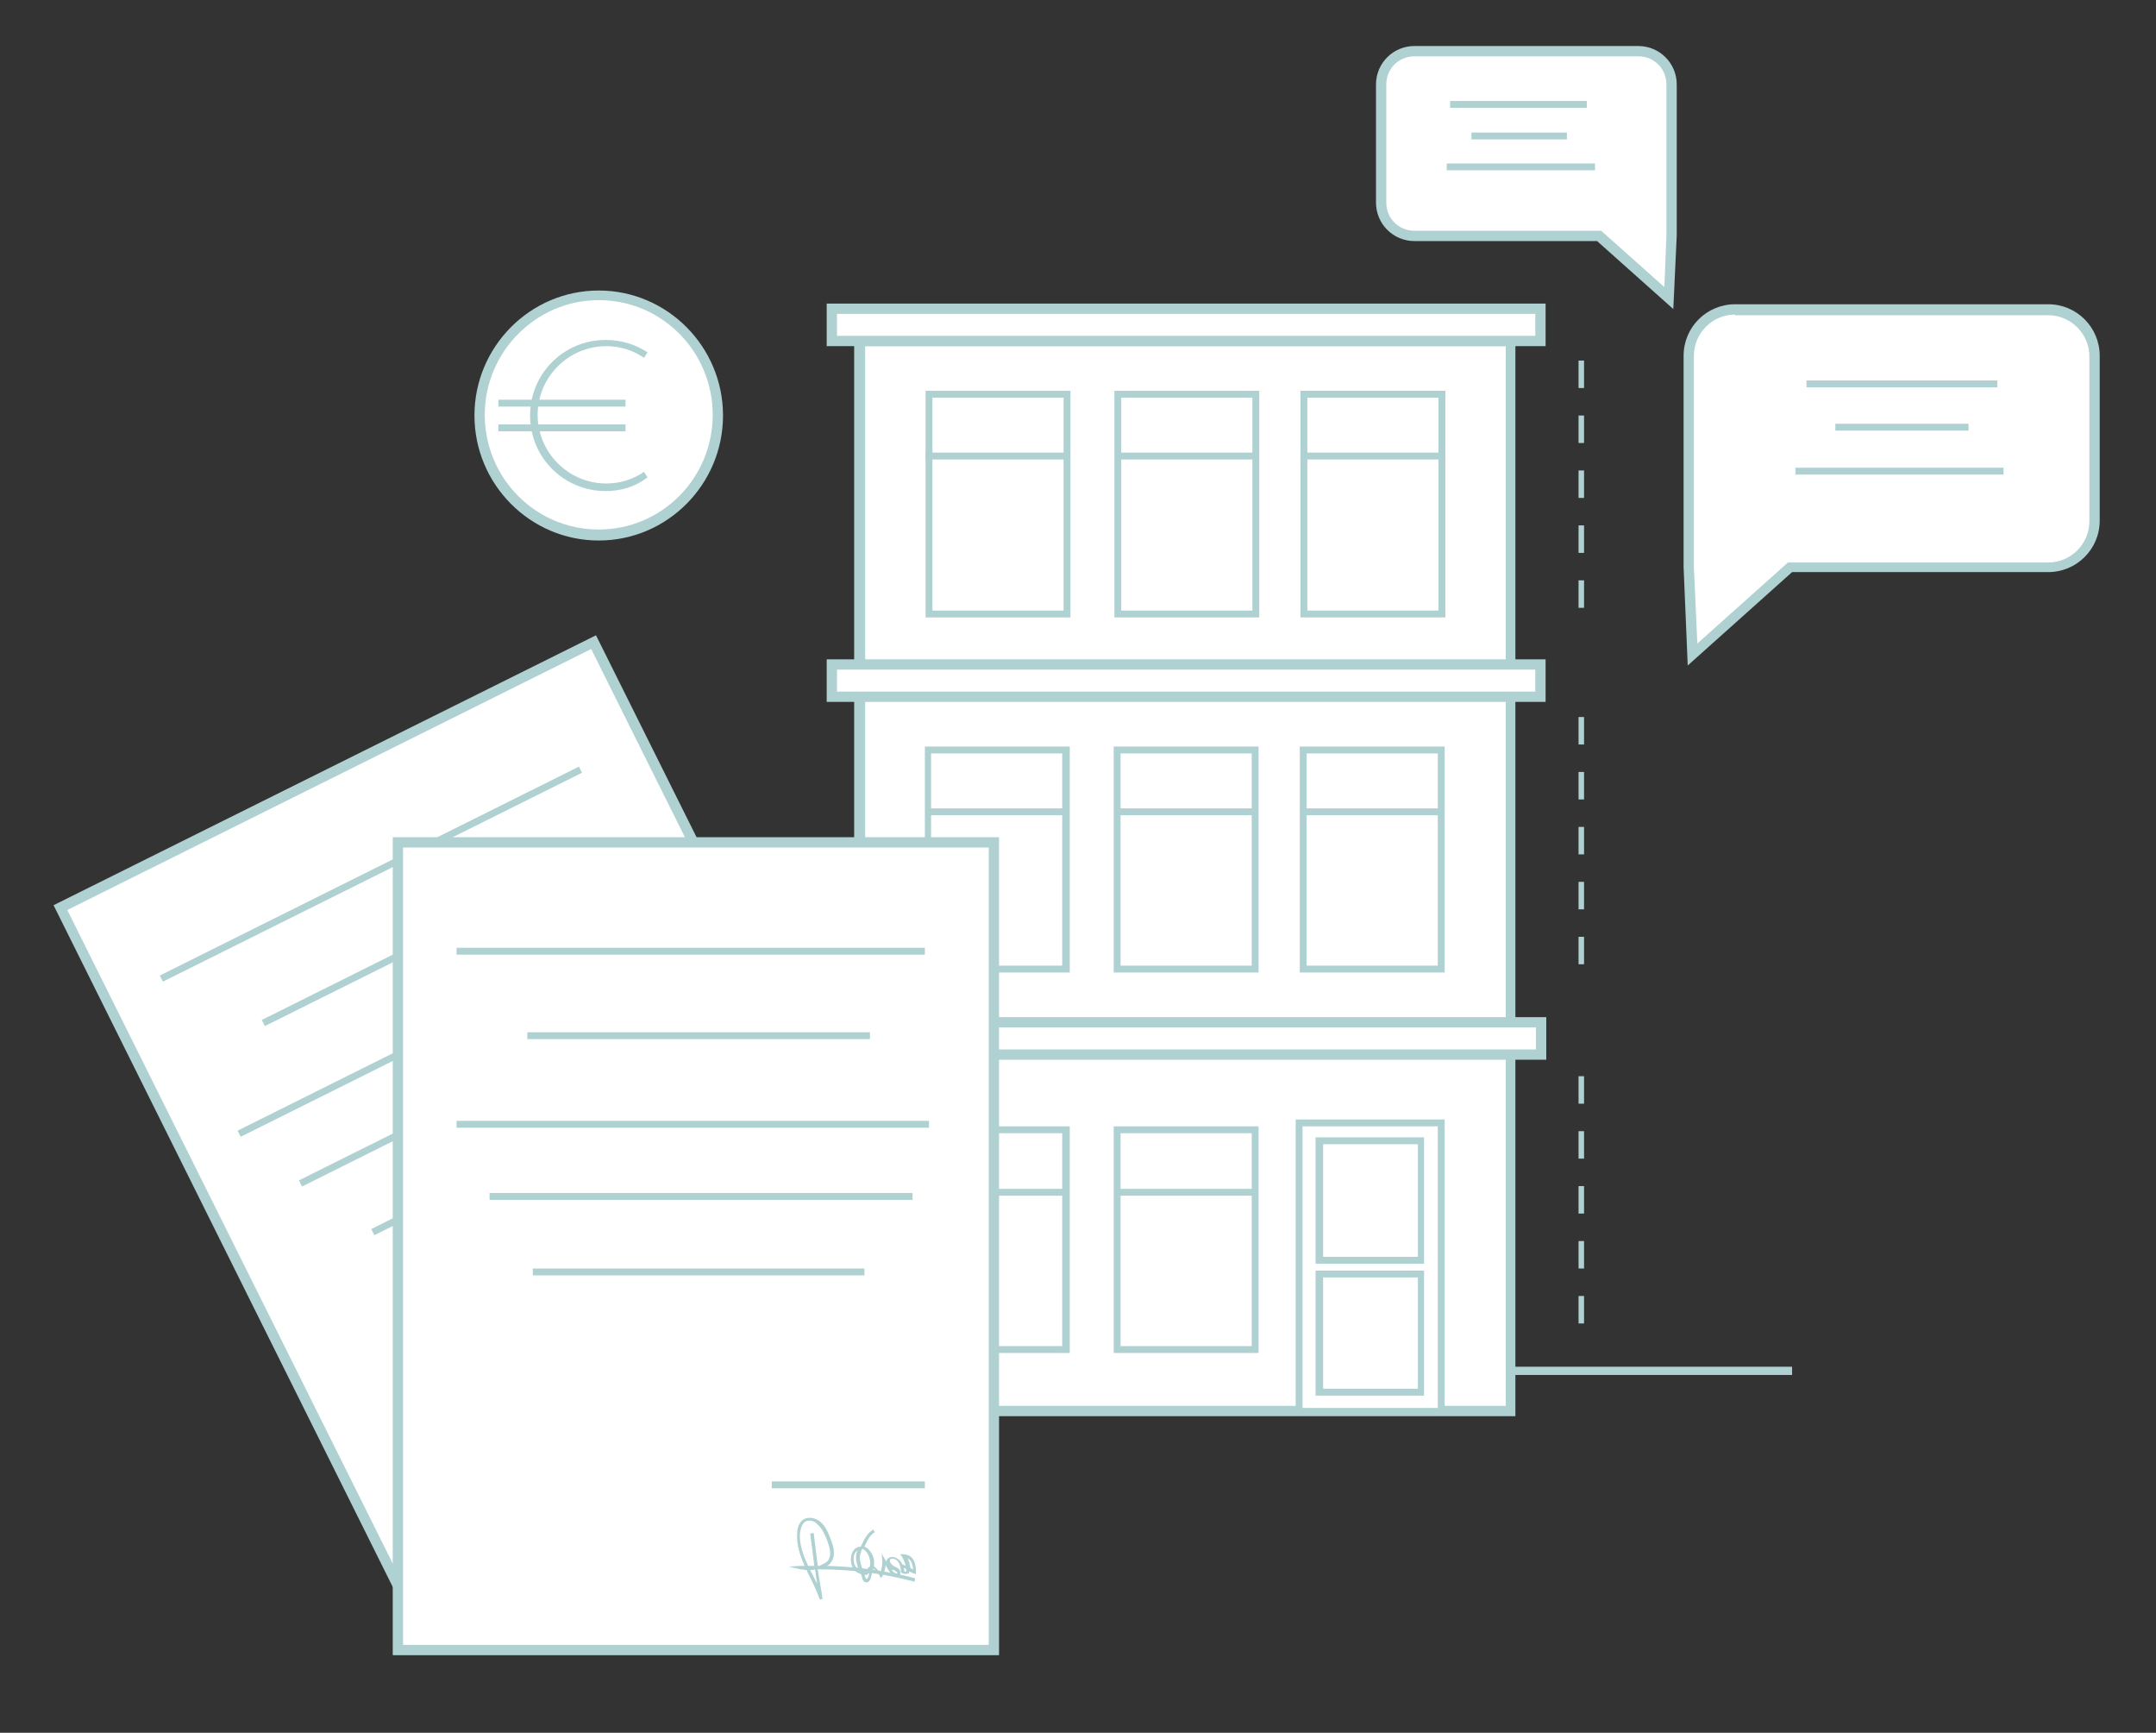 <?xml version="1.0" encoding="utf-8"?>
<!-- Generator: Adobe Illustrator 23.0.6, SVG Export Plug-In . SVG Version: 6.00 Build 0)  -->
<svg version="1.1" id="Layer_1" xmlns="http://www.w3.org/2000/svg" xmlns:xlink="http://www.w3.org/1999/xlink" x="0px" y="0px"
	 viewBox="0 0 314 252.3" style="enable-background:new 0 0 314 252.3;" xml:space="preserve">
<rect x="0" y="0" width="314" height="252.3" fill="#333333" stroke="none"/>
<style type="text/css">
	.st0{fill:#AFD1D1;}
	.st1{fill:#FFFFFF;}
	.st2{fill:none;}
</style>
<g>
	<g>
		<rect x="77.6" y="199" class="st0" width="183.4" height="1.2"/>
	</g>
	<g>
		<rect x="125.2" y="49.7" class="st1" width="94.8" height="155.8"/>
	</g>
	<g>
		<path class="st0" d="M220.7,206.2h-96.3V48.9h96.3V206.2z M126,204.7h93.3V50.4H126V204.7z"/>
	</g>
	<g>
		<rect x="121.1" y="45" class="st1" width="103.2" height="4.7"/>
	</g>
	<g>
		<path class="st0" d="M225.1,50.4H120.4v-6.2h104.7V50.4z M121.9,48.9h101.7v-3.2H121.9V48.9z"/>
	</g>
	<g>
		<rect x="135.3" y="57.4" class="st1" width="20.1" height="31.9"/>
	</g>
	<g>
		<path class="st0" d="M155.9,89.9h-21.1V56.9h21.1V89.9z M135.8,88.9h19.1V57.9h-19.1V88.9z"/>
	</g>
	<g>
		<rect x="162.8" y="57.4" class="st1" width="20.1" height="31.9"/>
	</g>
	<g>
		<path class="st0" d="M183.4,89.9h-21.1V56.9h21.1V89.9z M163.3,88.9h19.1V57.9h-19.1V88.9z"/>
	</g>
	<g>
		<rect x="189.9" y="57.4" class="st1" width="20.1" height="31.9"/>
	</g>
	<g>
		<path class="st0" d="M210.5,89.9h-21.1V56.9h21.1V89.9z M190.4,88.9h19.1V57.9h-19.1V88.9z"/>
	</g>
	<g>
		<rect x="121.1" y="96.8" class="st1" width="103.2" height="4.7"/>
	</g>
	<g>
		<path class="st0" d="M225.1,102.2H120.4V96h104.7V102.2z M121.9,100.7h101.7v-3.2H121.9V100.7z"/>
	</g>
	<g>
		<rect x="135.1" y="109.2" class="st1" width="20.1" height="31.9"/>
	</g>
	<g>
		<path class="st0" d="M155.8,141.6h-21.1v-32.9h21.1V141.6z M135.6,140.6h19.1v-30.9h-19.1V140.6z"/>
	</g>
	<g>
		<rect x="162.7" y="109.2" class="st1" width="20.1" height="31.9"/>
	</g>
	<g>
		<path class="st0" d="M183.3,141.6h-21.1v-32.9h21.1V141.6z M163.2,140.6h19.1v-30.9h-19.1V140.6z"/>
	</g>
	<g>
		<rect x="189.8" y="109.2" class="st1" width="20.1" height="31.9"/>
	</g>
	<g>
		<path class="st0" d="M210.4,141.6h-21.1v-32.9h21.1V141.6z M190.3,140.6h19.1v-30.9h-19.1V140.6z"/>
	</g>
	<g>
		<rect x="121.3" y="148.8" class="st1" width="103.2" height="4.7"/>
	</g>
	<g>
		<path class="st0" d="M225.2,154.3H120.5v-6.2h104.7V154.3z M122,152.8h101.7v-3.2H122V152.8z"/>
	</g>
	<g>
		<rect x="189.2" y="163.4" class="st1" width="20.7" height="42"/>
	</g>
	<g>
		<path class="st0" d="M210.4,206h-21.7v-43h21.7V206z M189.7,205h19.7v-41h-19.7V205z"/>
	</g>
	<g>
		<rect x="192.2" y="166" class="st1" width="14.8" height="17.4"/>
	</g>
	<g>
		<path class="st0" d="M207.4,184h-15.8v-18.4h15.8V184z M192.7,183h13.8v-16.4h-13.8V183z"/>
	</g>
	<g>
		<rect x="192.2" y="185.5" class="st1" width="14.8" height="17.3"/>
	</g>
	<g>
		<path class="st0" d="M207.4,203.2h-15.8V185h15.8V203.2z M192.7,202.2h13.8V186h-13.8V202.2z"/>
	</g>
	<g>
		<rect x="135.3" y="117.7" class="st0" width="20.1" height="1"/>
	</g>
	<g>
		<rect x="162.5" y="117.7" class="st0" width="20.1" height="1"/>
	</g>
	<g>
		<rect x="189.8" y="117.7" class="st0" width="20.1" height="1"/>
	</g>
	<g>
		<rect x="189.4" y="65.9" class="st0" width="20.3" height="1"/>
	</g>
	<g>
		<rect x="162.7" y="65.9" class="st0" width="20.3" height="1"/>
	</g>
	<g>
		<rect x="134.8" y="65.9" class="st0" width="20.3" height="1"/>
	</g>
	<g>
		<rect x="135.1" y="164.5" class="st1" width="20.1" height="31.9"/>
	</g>
	<g>
		<path class="st0" d="M155.8,197h-21.1V164h21.1V197z M135.6,196h19.1V165h-19.1V196z"/>
	</g>
	<g>
		<rect x="162.7" y="164.5" class="st1" width="20.1" height="31.9"/>
	</g>
	<g>
		<path class="st0" d="M183.3,197h-21.1V164h21.1V197z M163.2,196h19.1V165h-19.1V196z"/>
	</g>
	<g>
		<rect x="135.3" y="173.1" class="st0" width="20.1" height="1"/>
	</g>
	<g>
		<rect x="162.5" y="173.1" class="st0" width="20.1" height="1"/>
	</g>
	<g>
		<path class="st1" d="M298.3,45h-45.6c-3.7,0-6.8,3-6.8,6.8v19.4v11.4l0.6,12.7l14.2-12.7h37.6c3.7,0,6.8-3,6.8-6.8v-24
			C305.1,48.1,302,45,298.3,45"/>
	</g>
	<g>
		<path class="st0" d="M245.8,96.9l-0.6-14.3l0-30.8c0-4.2,3.4-7.5,7.5-7.5h45.6c4.2,0,7.5,3.4,7.5,7.5v24c0,4.2-3.4,7.5-7.5,7.5
			H261L245.8,96.9z M252.7,45.8c-3.3,0-6,2.7-6,6v30.8l0.5,11.1l13.2-11.8h37.9c3.3,0,6-2.7,6-6v-24c0-3.3-2.7-6-6-6H252.7z"/>
	</g>
	<g>
		<rect x="263.1" y="55.4" class="st0" width="27.8" height="1"/>
	</g>
	<g>
		<rect x="267.3" y="61.7" class="st0" width="19.4" height="1"/>
	</g>
	<g>
		<rect x="261.5" y="68.1" class="st0" width="30.3" height="1"/>
	</g>
	<g>
		<path class="st1" d="M206,7.4h32.6c2.7,0,4.9,2.2,4.9,4.9l0,13.9v8.1l-0.4,9.1l-10.2-9.1H206c-2.7,0-4.9-2.2-4.9-4.9V12.3
			C201.1,9.6,203.3,7.4,206,7.4"/>
	</g>
	<g>
		<path class="st0" d="M243.7,45l-11.1-9.9H206c-3.1,0-5.6-2.5-5.6-5.6V12.3c0-3.1,2.5-5.6,5.6-5.6h32.6c3.1,0,5.6,2.5,5.6,5.6l0,22
			L243.7,45z M206,8.2c-2.3,0-4.1,1.8-4.1,4.1v17.2c0,2.3,1.8,4.1,4.1,4.1h27.2l9.2,8.2l0.3-7.5l0-22c0-2.3-1.8-4.1-4.1-4.1H206z"/>
	</g>
	<g>
		<rect x="211.2" y="14.7" class="st0" width="19.9" height="1"/>
	</g>
	<g>
		<rect x="214.3" y="19.3" class="st0" width="13.9" height="1"/>
	</g>
	<g>
		<rect x="210.7" y="23.8" class="st0" width="21.6" height="1"/>
	</g>
	<g>
		<path class="st0" d="M230.7,88.5h-0.8v-4h0.8V88.5z M230.7,80.5h-0.8v-4h0.8V80.5z M230.7,72.5h-0.8v-4h0.8V72.5z M230.7,64.5
			h-0.8v-4h0.8V64.5z M230.7,56.5h-0.8v-4h0.8V56.5z"/>
	</g>
	<g>
		<path class="st0" d="M230.7,140.4h-0.8v-4h0.8V140.4z M230.7,132.4h-0.8v-4h0.8V132.4z M230.7,124.4h-0.8v-4h0.8V124.4z
			 M230.7,116.4h-0.8v-4h0.8V116.4z M230.7,108.4h-0.8v-4h0.8V108.4z"/>
	</g>
	<g>
		<path class="st0" d="M230.7,192.7h-0.8v-4h0.8V192.7z M230.7,184.7h-0.8v-4h0.8V184.7z M230.7,176.7h-0.8v-4h0.8V176.7z
			 M230.7,168.7h-0.8v-4h0.8V168.7z M230.7,160.7h-0.8v-4h0.8V160.7z"/>
	</g>
	<g>
		<rect class="st2" width="314" height="252.3"/>
	</g>
	<g>
		
			<rect x="30.5" y="106.7" transform="matrix(0.895 -0.446 0.446 0.895 -66.009 50.278)" class="st1" width="86.8" height="117.6"/>
	</g>
	<g>
		<path class="st0" d="M60.9,238.5L7.8,131.8l79-39.3l53.1,106.6L60.9,238.5z M9.8,132.5l51.8,104l76.3-38l-51.8-104L9.8,132.5z"/>
	</g>
	<g>
		
			<rect x="19.9" y="126.8" transform="matrix(0.895 -0.446 0.446 0.895 -51.085 37.428)" class="st0" width="68.2" height="1"/>
	</g>
	<g>
		
			<rect x="35.7" y="137.4" transform="matrix(0.895 -0.446 0.446 0.895 -55.106 41.456)" class="st0" width="49.9" height="1"/>
	</g>
	<g>
		
			<rect x="31.2" y="149.3" transform="matrix(0.895 -0.446 0.446 0.895 -59.906 44.917)" class="st0" width="68.8" height="1"/>
	</g>
	<g>
		
			<rect x="40.5" y="158.1" transform="matrix(0.895 -0.446 0.446 0.895 -63.222 48.428)" class="st0" width="61.6" height="1"/>
	</g>
	<g>
		
			<rect x="51.7" y="168.2" transform="matrix(0.895 -0.446 0.446 0.895 -67.219 51.473)" class="st0" width="48.3" height="1"/>
	</g>
	<g>
		<rect x="58" y="122.6" class="st1" width="86.8" height="117.6"/>
	</g>
	<g>
		<path class="st0" d="M145.5,241H57.2V121.9h88.3V241z M58.7,239.5H144V123.4H58.7V239.5z"/>
	</g>
	<g>
		<rect x="66.5" y="138" class="st0" width="68.2" height="1"/>
	</g>
	<g>
		<rect x="76.8" y="150.3" class="st0" width="49.9" height="1"/>
	</g>
	<g>
		<rect x="66.5" y="163.2" class="st0" width="68.8" height="1"/>
	</g>
	<g>
		<rect x="71.3" y="173.7" class="st0" width="61.6" height="1"/>
	</g>
	<g>
		<rect x="77.6" y="184.7" class="st0" width="48.3" height="1"/>
	</g>
	<g>
		<rect x="112.4" y="215.7" class="st0" width="22.3" height="1"/>
	</g>
	<g>
		<path class="st0" d="M126.2,230.4c0,0-0.1,0-0.1,0c-0.4-0.1-0.5-0.5-0.5-0.6c-0.1-0.2-0.1-0.4-0.2-0.6c-0.3-0.1-0.7-0.3-0.9-0.5
			c-0.5-0.5-0.7-1.5-0.5-2.3c0.2-0.7,0.6-1.1,1.2-1.2c0.1,0,0.1,0,0.2,0c0,0,0,0,0-0.1c0.5-1,0.9-1.9,1.8-2.4l0.2,0.4
			c-0.7,0.4-1.1,1.2-1.5,2.1c0.8,0.3,1.3,1.3,1.4,2c0,0.3,0,0.6,0,0.9c0.3,0.2,0.7,0.6,0.9,1c0.2-0.6,0.3-1.2,0.3-1.9l-0.1-1
			l0.5,0.9c0.1,0.1,0.1,0.2,0.2,0.3c0,0,0,0,0,0c0-0.3,0.2-0.5,0.4-0.6c0.6-0.3,1.3,0.1,1.7,0.6c0.1,0.1,0.2,0.3,0.2,0.4
			c0.2,0,0.3,0.1,0.5,0.2c-0.1-0.5-0.3-0.9-0.5-1.3l-0.3-0.4l0.5,0c1.2,0.1,1.8,0.9,1.8,2.6l0,0.3l-0.3-0.1c-0.2,0-0.4-0.2-0.7-0.3
			c0,0.1,0,0.1,0,0.2l0,0.1l-0.1,0c-0.3,0.1-0.7,0.1-1-0.1l-0.1-0.1l0-0.1c0-0.4-0.1-1-0.4-1.4c-0.2-0.3-0.7-0.6-1.1-0.4
			c0,0-0.1,0.1-0.1,0.2c0,0.2,0.1,0.5,0.4,0.7c0.1,0.1,0.2,0.1,0.3,0.2c0.4,0.2,1,0.4,0.8,1.2l0,0.1l-0.2,0c-1,0.2-1.5-0.7-1.9-1.5
			c-0.1,0.5-0.2,1.1-0.5,1.5l0.3,0.4l-0.3-0.3l-0.2,0.3l-0.2-0.4c-0.1-0.2-0.3-0.5-0.5-0.7l-0.4-0.3c-0.1,0.3-0.2,0.6-0.3,1
			C126.8,230.1,126.5,230.4,126.2,230.4z M125.9,229.3c0,0.1,0.1,0.2,0.1,0.3c0.1,0.2,0.1,0.3,0.2,0.3c0.1,0,0.2-0.1,0.3-0.4
			c0-0.2,0.1-0.3,0.1-0.5C126.4,229.2,126.2,229.4,125.9,229.3z M129.8,228.5c0.3,0.4,0.5,0.6,0.9,0.6c0,0,0,0,0,0
			c0-0.2-0.2-0.3-0.5-0.5C130,228.6,129.9,228.6,129.8,228.5z M125.7,228.8c0.1,0,0.2,0.1,0.2,0.1c0.1,0,0.3-0.2,0.4-0.4
			c0.1-0.2,0.2-0.3,0.4-0.4c0-0.3,0.1-0.6,0-0.9c-0.1-0.6-0.4-1.4-1.1-1.7c-0.1,0.2-0.2,0.3-0.2,0.5
			C125,226.8,125.4,227.8,125.7,228.8z M131.7,228.8c0.1,0,0.2,0.1,0.3,0c0-0.1,0-0.2,0-0.3c-0.1-0.1-0.3-0.2-0.4-0.2
			C131.7,228.5,131.7,228.6,131.7,228.8z M132.6,228.3c0.2,0.1,0.3,0.2,0.4,0.2c-0.1-0.6-0.2-1.3-0.8-1.6
			C132.4,227.3,132.5,227.8,132.6,228.3z M125.1,225.6c-0.4,0.2-0.6,0.5-0.7,0.8c-0.2,0.7,0,1.5,0.3,1.8c0.1,0.1,0.2,0.1,0.3,0.2
			c-0.3-0.9-0.5-1.9-0.1-2.7C125.1,225.7,125.1,225.6,125.1,225.6z"/>
	</g>
	<g>
		<path class="st0" d="M119.4,232.9c-0.4-1.1-0.9-2.2-1.4-3.2c-0.2-0.4-0.4-0.7-0.5-1.1c-0.3,0-0.6-0.1-0.9-0.1l-1.7-0.4l1.7-0.1
			c0.2,0,0.4,0,0.6,0c-0.7-1.5-1.2-3.1-1.1-4.7c0-0.9,0.3-1.5,0.7-1.9c0.8-0.7,2-0.4,2.7,0.2c0.7,0.6,1.1,1.5,1.4,2.3
			c0.5,1.2,0.9,2.6,0.1,3.6c-0.1,0.2-0.3,0.4-0.6,0.5c4.3,0.1,8.7,0.7,12.9,1.8l-0.1,0.5c-4.5-1.2-9.2-1.8-13.9-1.8
			c-0.1,0-0.1,0-0.2,0c0.2,1.4,0.5,2.9,0.7,4.3L119.4,232.9z M118,228.6c0.1,0.3,0.3,0.6,0.4,0.8c0.2,0.4,0.4,0.8,0.6,1.2
			c-0.1-0.7-0.2-1.4-0.3-2.1C118.5,228.6,118.2,228.6,118,228.6z M117.9,221.4c-0.3,0-0.6,0.1-0.8,0.3c-0.3,0.3-0.5,0.8-0.6,1.6
			c-0.1,1.6,0.5,3.2,1.2,4.7c0.3,0,0.6,0,0.9,0c-0.2-1.6-0.4-3.1-0.6-4.7l0.5-0.1c0.2,1.6,0.4,3.2,0.6,4.8c0.1,0,0.1,0,0.2,0
			c0.1,0,0.2-0.1,0.2-0.1c0.5-0.2,0.9-0.4,1.1-0.7c0.6-0.8,0.2-2-0.2-3.1c-0.3-0.7-0.7-1.6-1.3-2.1
			C118.8,221.6,118.3,221.4,117.9,221.4z"/>
	</g>
	<g>
		<path class="st1" d="M104.6,60.5c0,9.7-7.8,17.5-17.3,17.5s-17.3-7.8-17.3-17.5S77.7,43,87.2,43S104.6,50.8,104.6,60.5"/>
	</g>
	<g>
		<path class="st0" d="M87.2,78.7c-10,0-18.1-8.2-18.1-18.2s8.1-18.2,18.1-18.2s18.1,8.2,18.1,18.2S97.2,78.7,87.2,78.7z M87.2,43.7
			c-9.1,0-16.6,7.5-16.6,16.7s7.4,16.7,16.6,16.7s16.6-7.5,16.6-16.7S96.4,43.7,87.2,43.7z"/>
	</g>
	<g>
		<path class="st0" d="M88.2,71.5c-6.1,0-11-4.9-11-11s4.9-11,11-11c2.2,0,4.3,0.6,6.1,1.8l-0.5,0.8c-1.6-1.1-3.5-1.7-5.5-1.7
			c-5.5,0-10,4.5-10,10s4.5,10,10,10c2,0,3.9-0.6,5.5-1.7l0.5,0.8C92.5,70.9,90.4,71.5,88.2,71.5z"/>
	</g>
	<g>
		<rect x="72.6" y="58.2" class="st0" width="18.5" height="1"/>
	</g>
	<g>
		<rect x="72.6" y="61.8" class="st0" width="18.5" height="1"/>
	</g>
	<g>
		<rect class="st2" width="314" height="252.3"/>
	</g>
</g>
</svg>
